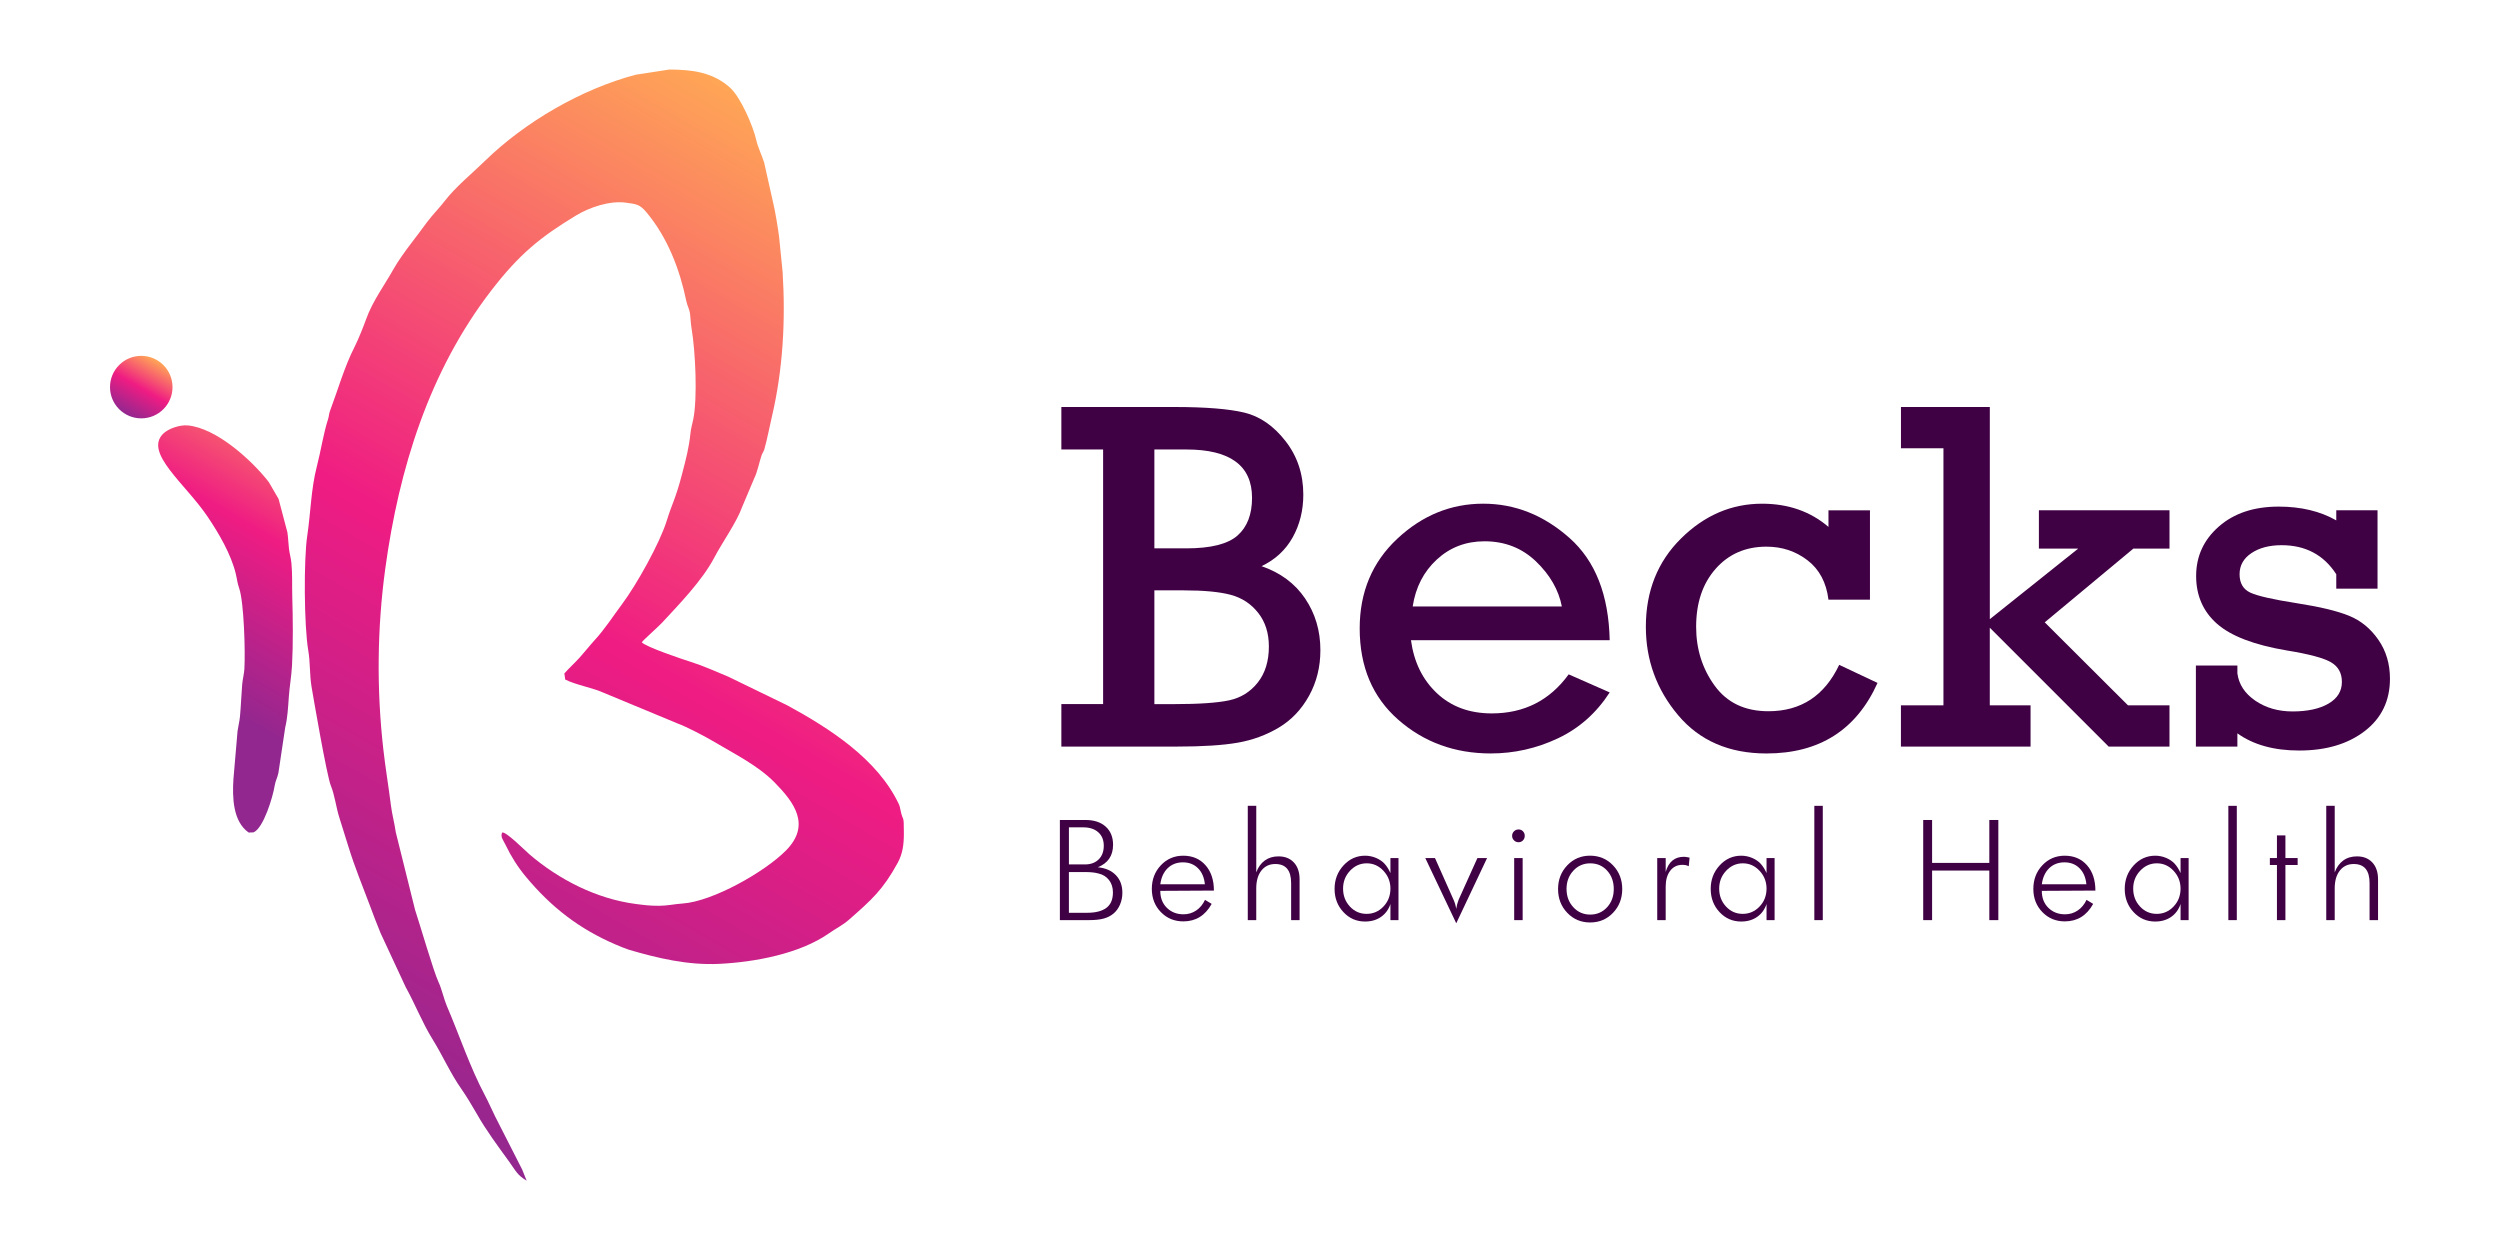 <?xml version="1.0" encoding="UTF-8"?>
<svg id="Layer_1" xmlns="http://www.w3.org/2000/svg" xmlns:xlink="http://www.w3.org/1999/xlink" version="1.1" viewBox="0 0 180 90">
  <!-- Generator: Adobe Illustrator 29.6.1, SVG Export Plug-In . SVG Version: 2.1.1 Build 9)  -->
  <defs>
    <style>
      .st0 {
        fill: #3f0144;
      }

      .st1 {
        fill: url(#New_Gradient_Swatch_11);
      }

      .st1, .st2, .st3 {
        fill-rule: evenodd;
      }

      .st2 {
        fill: url(#linear-gradient);
      }

      .st3 {
        fill: url(#New_Gradient_Swatch_1);
      }
    </style>
    <linearGradient id="New_Gradient_Swatch_1" data-name="New Gradient Swatch 1" x1="62.951" y1="12.186" x2="25.162" y2="77.637" gradientUnits="userSpaceOnUse">
      <stop offset="0" stop-color="#ffa656"/>
      <stop offset=".517" stop-color="#ef1c83"/>
      <stop offset="1" stop-color="#92278f"/>
    </linearGradient>
    <linearGradient id="linear-gradient" x1="24.748" y1="28.832" x2="12.955" y2="49.259" gradientUnits="userSpaceOnUse">
      <stop offset="0" stop-color="#ffa656"/>
      <stop offset=".475" stop-color="#ef1c83"/>
      <stop offset="1" stop-color="#92278f"/>
    </linearGradient>
    <linearGradient id="New_Gradient_Swatch_11" data-name="New Gradient Swatch 1" x1="11.296" y1="25.923" x2="9.046" y2="29.821" xlink:href="#New_Gradient_Swatch_1"/>
  </defs>
  <g>
    <path class="st0" d="M79.424,50.697v-18.334h-3.006v-3.059h8.139c2.238,0,3.917.135,5.036.404s2.107.952,2.962,2.048,1.283,2.382,1.283,3.858c0,1.137-.255,2.162-.765,3.076s-1.257,1.605-2.242,2.074c1.36.469,2.406,1.245,3.138,2.329s1.099,2.323,1.099,3.718c0,1.207-.272,2.303-.817,3.287s-1.269,1.746-2.171,2.285c-.903.539-1.89.902-2.962,1.09s-2.534.281-4.386.281h-8.314v-3.059h3.006ZM83.115,39.482h2.303c1.758,0,2.985-.308,3.683-.923s1.046-1.521,1.046-2.716c0-2.32-1.576-3.48-4.729-3.48h-2.303v7.119ZM83.115,50.697h1.389c1.816,0,3.146-.091,3.99-.272s1.532-.609,2.065-1.283.8-1.538.8-2.593c0-.961-.255-1.767-.765-2.417s-1.166-1.084-1.969-1.301-1.937-.325-3.401-.325h-2.109v8.192Z"/>
    <path class="st0" d="M115.899,46.092h-14.309c.211,1.57.832,2.842,1.863,3.814s2.35,1.459,3.955,1.459c2.332,0,4.178-.938,5.537-2.812l2.953,1.301c-.961,1.488-2.209,2.593-3.744,3.313s-3.141,1.081-4.816,1.081c-2.602,0-4.825-.812-6.671-2.435s-2.769-3.812-2.769-6.566c0-2.613.899-4.764,2.698-6.451s3.864-2.531,6.196-2.531c2.285,0,4.356.823,6.214,2.47s2.821,4.099,2.892,7.357ZM112.454,43.666c-.234-1.195-.855-2.276-1.863-3.243s-2.244-1.45-3.709-1.45c-1.336,0-2.479.437-3.428,1.31s-1.529,2.001-1.74,3.384h10.74Z"/>
    <path class="st0" d="M134.637,36.74v6.434h-2.988c-.152-1.23-.653-2.174-1.503-2.83s-1.837-.984-2.962-.984c-1.5,0-2.719.53-3.656,1.591s-1.406,2.452-1.406,4.175c0,1.606.445,3.021,1.336,4.246s2.18,1.837,3.867,1.837c2.344,0,4.043-1.113,5.098-3.34l2.76,1.301c-1.523,3.387-4.189,5.08-7.998,5.08-2.695,0-4.816-.92-6.363-2.76s-2.32-3.961-2.32-6.364c0-2.566.844-4.685,2.531-6.354s3.633-2.505,5.836-2.505c1.887,0,3.48.557,4.781,1.67v-1.195h2.988Z"/>
    <path class="st0" d="M139.928,50.785v-18.51h-3.059v-2.971h6.398v15.275l6.363-5.08h-2.83v-2.76h9.404v2.76h-2.602l-6.381,5.309,5.994,5.977h2.988v2.971h-4.377l-8.561-8.561v5.59h2.936v2.971h-9.334v-2.971h3.059Z"/>
    <path class="st0" d="M158.104,53.756v-5.836h2.988v.562c.105.797.536,1.453,1.292,1.969s1.649.773,2.681.773c1.078,0,1.939-.188,2.584-.562s.967-.896.967-1.564c0-.645-.267-1.119-.8-1.424s-1.591-.585-3.174-.842c-2.344-.396-4.017-1.036-5.019-1.922-1.001-.885-1.502-2.031-1.502-3.438,0-1.419.545-2.606,1.635-3.562,1.09-.956,2.525-1.434,4.307-1.434,1.605,0,2.988.331,4.148.992v-.728h2.971v5.643h-2.971v-1.037c-.902-1.395-2.215-2.092-3.938-2.092-.879,0-1.603.19-2.171.571s-.853.888-.853,1.521c0,.645.261,1.087.782,1.327s1.644.495,3.366.763c1.652.257,2.9.558,3.744.904s1.544.92,2.101,1.724c.557.803.835,1.737.835,2.805,0,1.582-.606,2.84-1.819,3.771-1.213.933-2.786,1.398-4.72,1.398-1.816,0-3.299-.413-4.447-1.238v.957h-2.988Z"/>
  </g>
  <g>
    <path class="st0" d="M76.311,59.039h1.85c.613,0,1.097.16,1.45.479.353.319.53.755.53,1.308,0,.785-.367,1.324-1.1,1.617.553.054.987.242,1.3.567.313.324.47.748.47,1.271,0,.301-.057.584-.17.849-.113.264-.27.48-.47.647-.2.167-.437.288-.71.361-.273.074-.617.11-1.03.11h-2.12v-7.21ZM76.961,62.239h1.155c.415,0,.745-.121.989-.363.245-.243.367-.57.367-.981,0-.412-.132-.735-.396-.972-.265-.235-.625-.354-1.08-.354h-1.034v2.67ZM76.961,65.72h1.32c.6,0,1.058-.117,1.375-.352.316-.234.475-.605.475-1.114,0-.348-.093-.644-.28-.888s-.443-.403-.77-.477c-.24-.067-.55-.101-.93-.101h-1.19v2.931Z"/>
    <path class="st0" d="M83.541,64.14c0,.506.158.915.475,1.225.317.31.715.465,1.195.465.34,0,.645-.092.915-.274.27-.184.481-.438.635-.766l.48.29c-.467.84-1.146,1.26-2.04,1.26-.646,0-1.187-.223-1.62-.67-.433-.446-.65-1.003-.65-1.67,0-.673.217-1.24.65-1.7.434-.46.97-.689,1.61-.689.667,0,1.202.229,1.605.685.403.457.605,1.065.605,1.825l-3.86.021ZM83.541,63.669h3.21c-.047-.486-.211-.871-.493-1.154-.282-.283-.644-.426-1.087-.426s-.809.141-1.097.42c-.289.28-.466.667-.533,1.16Z"/>
    <path class="st0" d="M89.841,58.02h.61v4.79c.133-.367.337-.65.61-.851.273-.2.604-.3.99-.3.467,0,.836.147,1.109.441s.41.698.41,1.212v2.937h-.609v-2.67c0-.913-.38-1.37-1.141-1.37-.42,0-.753.157-1,.471s-.37.743-.37,1.29v2.279h-.61v-8.229Z"/>
    <path class="st0" d="M100.111,61.779h.58v4.47h-.58v-1.16c-.134.397-.36.706-.679.928s-.701.333-1.15.333c-.616,0-1.136-.227-1.558-.681-.423-.453-.634-1.01-.634-1.67s.214-1.223.642-1.689c.429-.467.946-.7,1.555-.7.273,0,.536.054.787.16.25.106.454.245.611.415s.299.395.426.675v-1.08ZM96.701,63.979c0,.507.164.937.491,1.29.328.354.729.529,1.204.529s.879-.176,1.214-.529c.334-.354.501-.783.501-1.29,0-.493-.167-.92-.501-1.28-.335-.36-.736-.54-1.204-.54s-.869.179-1.204.535c-.334.356-.501.785-.501,1.285Z"/>
    <path class="st0" d="M103.319,61.78l1.331,2.989c.046.099.086.203.119.314s.06.229.079.353c.021-.131.044-.244.07-.339.026-.096.062-.205.109-.33l1.346-2.987.697-.001-2.22,4.697-2.23-4.697.698.001Z"/>
    <path class="st0" d="M109.332,59.72c.133,0,.241.045.325.135.083.09.125.198.125.325,0,.126-.042.234-.125.324-.084.091-.192.136-.325.136-.127,0-.235-.045-.325-.136-.09-.09-.135-.198-.135-.324,0-.127.045-.235.135-.325s.198-.135.325-.135ZM109.021,61.779h.61v4.47h-.61v-4.47Z"/>
    <path class="st0" d="M114.481,61.609c.66,0,1.211.231,1.655.693.442.463.665,1.033.665,1.712,0,.678-.223,1.249-.665,1.711-.444.463-.992.693-1.646.693s-1.201-.23-1.645-.693c-.443-.462-.665-1.033-.665-1.711,0-.679.222-1.249.665-1.712.443-.462.988-.693,1.635-.693ZM112.791,64.009c0,.521.163.957.489,1.311.325.354.73.53,1.216.53s.889-.176,1.212-.525c.322-.35.483-.788.483-1.315,0-.533-.159-.975-.479-1.324-.319-.351-.725-.525-1.217-.525-.485,0-.891.177-1.216.53-.326.354-.489.793-.489,1.319Z"/>
    <path class="st0" d="M119.321,61.779h.609v1c.207-.727.644-1.09,1.311-1.09.1,0,.236.02.409.06l-.06.62c-.08-.04-.155-.066-.225-.08-.07-.013-.148-.02-.235-.02-.367,0-.658.142-.875.426s-.325.663-.325,1.138v2.416h-.609v-4.47Z"/>
    <path class="st0" d="M127.191,61.779h.58v4.47h-.58v-1.16c-.134.397-.36.706-.679.928s-.701.333-1.15.333c-.616,0-1.136-.227-1.558-.681-.422-.453-.633-1.01-.633-1.67s.214-1.223.642-1.689.945-.7,1.554-.7c.273,0,.536.054.787.16.25.106.454.245.611.415s.299.395.426.675v-1.08ZM123.781,63.979c0,.507.164.937.491,1.29.328.354.729.529,1.204.529s.879-.176,1.214-.529c.334-.354.501-.783.501-1.29,0-.493-.167-.92-.501-1.28-.335-.36-.736-.54-1.204-.54s-.869.179-1.203.535c-.335.356-.502.785-.502,1.285Z"/>
    <path class="st0" d="M130.632,58.02h.609v8.229h-.609v-8.229Z"/>
    <path class="st0" d="M138.471,59.039h.64v3.09h4.12v-3.09h.649v7.21h-.649v-3.569h-4.12v3.569h-.64v-7.21Z"/>
    <path class="st0" d="M147.01,64.14c0,.506.158.915.476,1.225.316.31.715.465,1.194.465.341,0,.646-.092.915-.274.271-.184.481-.438.636-.766l.479.29c-.467.84-1.146,1.26-2.04,1.26-.646,0-1.187-.223-1.62-.67-.434-.446-.649-1.003-.649-1.67,0-.673.216-1.24.649-1.7s.971-.689,1.61-.689c.666,0,1.201.229,1.604.685.403.457.605,1.065.605,1.825l-3.86.021ZM147.01,63.669h3.21c-.047-.486-.211-.871-.493-1.154-.281-.283-.644-.426-1.086-.426-.443,0-.809.141-1.098.42-.288.28-.466.667-.533,1.16Z"/>
    <path class="st0" d="M157.001,61.779h.58v4.47h-.58v-1.16c-.134.397-.36.706-.679.928s-.701.333-1.15.333c-.616,0-1.136-.227-1.558-.681-.422-.453-.633-1.01-.633-1.67s.214-1.223.642-1.689.945-.7,1.554-.7c.273,0,.536.054.787.16.25.106.454.245.611.415s.299.395.426.675v-1.08ZM153.59,63.979c0,.507.164.937.491,1.29.328.354.729.529,1.204.529s.879-.176,1.214-.529c.334-.354.501-.783.501-1.29,0-.493-.167-.92-.501-1.28-.335-.36-.736-.54-1.204-.54s-.869.179-1.203.535c-.335.356-.502.785-.502,1.285Z"/>
    <path class="st0" d="M160.441,58.02h.609v8.229h-.609v-8.229Z"/>
    <path class="st0" d="M163.94,61.779v-1.63h.61v1.63h.88v.5h-.88v3.97h-.61v-3.97h-.51v-.5h.51Z"/>
    <path class="st0" d="M167.491,58.02h.609v4.79c.134-.367.337-.65.61-.851s.604-.3.99-.3c.466,0,.836.147,1.109.441s.41.698.41,1.212v2.937h-.61v-2.67c0-.913-.38-1.37-1.14-1.37-.42,0-.753.157-1,.471s-.37.743-.37,1.29v2.279h-.609v-8.229Z"/>
  </g>
  <path class="st3" d="M37.915,85c-.006-.024-.291-.745-.317-.792l-1.946-3.82c-.243-.489-.481-1.042-.73-1.51-1.085-2.037-1.841-4.333-2.752-6.455-.208-.484-.369-1.237-.602-1.726-.343-.721-1.388-4.311-1.686-5.199l-1.386-5.577c-.093-.67-.267-1.278-.345-1.902-.17-1.373-.397-2.698-.554-4.092-.486-4.316-.443-8.699.144-12.994.984-7.193,3.163-14.21,7.622-20.004,1.993-2.59,3.496-3.832,6.115-5.416.964-.583,2.429-1.085,3.597-.92.77.109.988.107,1.506.735,1.499,1.815,2.364,4.069,2.839,6.371.068.33.224.553.268.928.042.358.041.637.105,1.018.282,1.667.435,5.019.121,6.553-.068.332-.163.634-.2.991-.107,1.045-.313,1.818-.585,2.868-.499,1.923-.705,2.086-1.123,3.435-.504,1.625-2.186,4.628-3.212,5.997-.654.873-1.227,1.782-1.972,2.594-.347.379-.71.842-1.075,1.248-.317.353-.827.826-1.112,1.155l.061.44c.789.4,1.985.589,2.794.964l5.316,2.207c.552.195,1.937.911,2.463,1.226,1.506.903,3.268,1.755,4.507,3.016,1.413,1.439,2.622,3.057.825,4.886-1.519,1.546-5.291,3.683-7.458,3.828-.579.039-1.104.162-1.681.163-.68.001-1.04-.046-1.698-.132-2.785-.366-5.495-1.73-7.647-3.577-.306-.263-1.691-1.657-1.96-1.566-.147.311.08.546.24.882.4.837.874,1.59,1.467,2.302,1.821,2.189,3.835,3.755,6.482,4.889.196.084.74.308.92.362,2.09.616,4.267,1.13,6.521,1.021,2.529-.122,5.793-.719,7.903-2.201.511-.359.976-.57,1.474-1.009,1.567-1.382,2.401-2.104,3.471-4.063.366-.67.444-1.348.444-2.112-0-1.503-.051-.747-.241-1.679-.033-.163-.052-.289-.124-.441-1.526-3.238-4.996-5.457-8.023-7.105l-4.256-2.068c-.885-.364-1.783-.778-2.701-1.065-.491-.153-3.292-1.092-3.523-1.412.111-.167,1.179-1.108,1.453-1.403,1.251-1.349,2.917-3.064,3.776-4.712.566-1.086,1.596-2.502,2.012-3.668l.856-2.027c.222-.438.357-1.149.524-1.642.059-.174.152-.272.199-.437.219-.769.358-1.558.543-2.344.799-3.399.994-6.945.774-10.433l-.255-2.542c-.093-.695-.268-1.782-.429-2.453l-.646-2.881c-.152-.482-.459-1.134-.561-1.593-.224-1.011-1.123-3.106-1.894-3.797-1.261-1.131-2.766-1.299-4.378-1.304l-2.426.377c-3.888,1.029-7.965,3.394-10.85,6.208-.877.855-2.126,1.888-2.851,2.833-.407.531-.9,1.023-1.311,1.569-.389.517-.804,1.094-1.202,1.603-.326.417-.923,1.263-1.172,1.71-.67,1.2-1.549,2.373-2.011,3.671-.187.524-.577,1.497-.825,1.981-.744,1.453-1.21,3.125-1.778,4.631-.076.201-.071.381-.136.583-.349,1.091-.527,2.328-.814,3.427-.413,1.579-.445,3.38-.69,4.999-.248,1.64-.236,6.415.079,8.256.144.842.09,1.73.23,2.571.093.559,1.101,6.46,1.401,7.167.249.586.388,1.589.585,2.213.231.733.457,1.46.685,2.194.462,1.484.975,2.715,1.521,4.168.245.652.516,1.383.785,2.023l1.802,3.875c.669,1.199,1.205,2.586,1.934,3.755.712,1.142,1.302,2.488,2.086,3.595.31.438.833,1.3,1.103,1.78.66,1.173,1.496,2.292,2.293,3.393.518.715.605,1.008,1.293,1.418h0Z"/>
  <path class="st2" d="M17.905,59.943l.345-.012c.722-.293,1.399-2.558,1.524-3.35.058-.371.204-.589.271-.931l.49-3.272c.171-.696.209-1.491.261-2.215.055-.764.186-1.461.229-2.242.086-1.555.063-3.403.018-4.967-.023-.822.017-1.572-.06-2.401-.037-.396-.137-.689-.178-1.046-.042-.366-.059-.83-.111-1.174l-.636-2.409-.704-1.214c-1.227-1.58-3.775-3.897-5.846-4.081-.552-.049-1.394.222-1.777.614-1.348,1.378,1.608,3.576,3.214,5.956.801,1.186,1.697,2.711,2.035,4.129.101.423.093.599.244,1.039.342.998.445,4.551.371,5.797-.022.36-.127.746-.158,1.114-.065.788-.087,1.543-.161,2.324-.032.343-.124.677-.173,1.034l-.296,3.448c-.087,1.335-.039,3.07,1.099,3.861h0Z"/>
  <path class="st1" d="M10.171,25.622c1.243,0,2.25,1.007,2.25,2.25,0,1.243-1.007,2.25-2.25,2.25-1.243,0-2.25-1.007-2.25-2.25,0-1.243,1.007-2.25,2.25-2.25h0Z"/>
</svg>